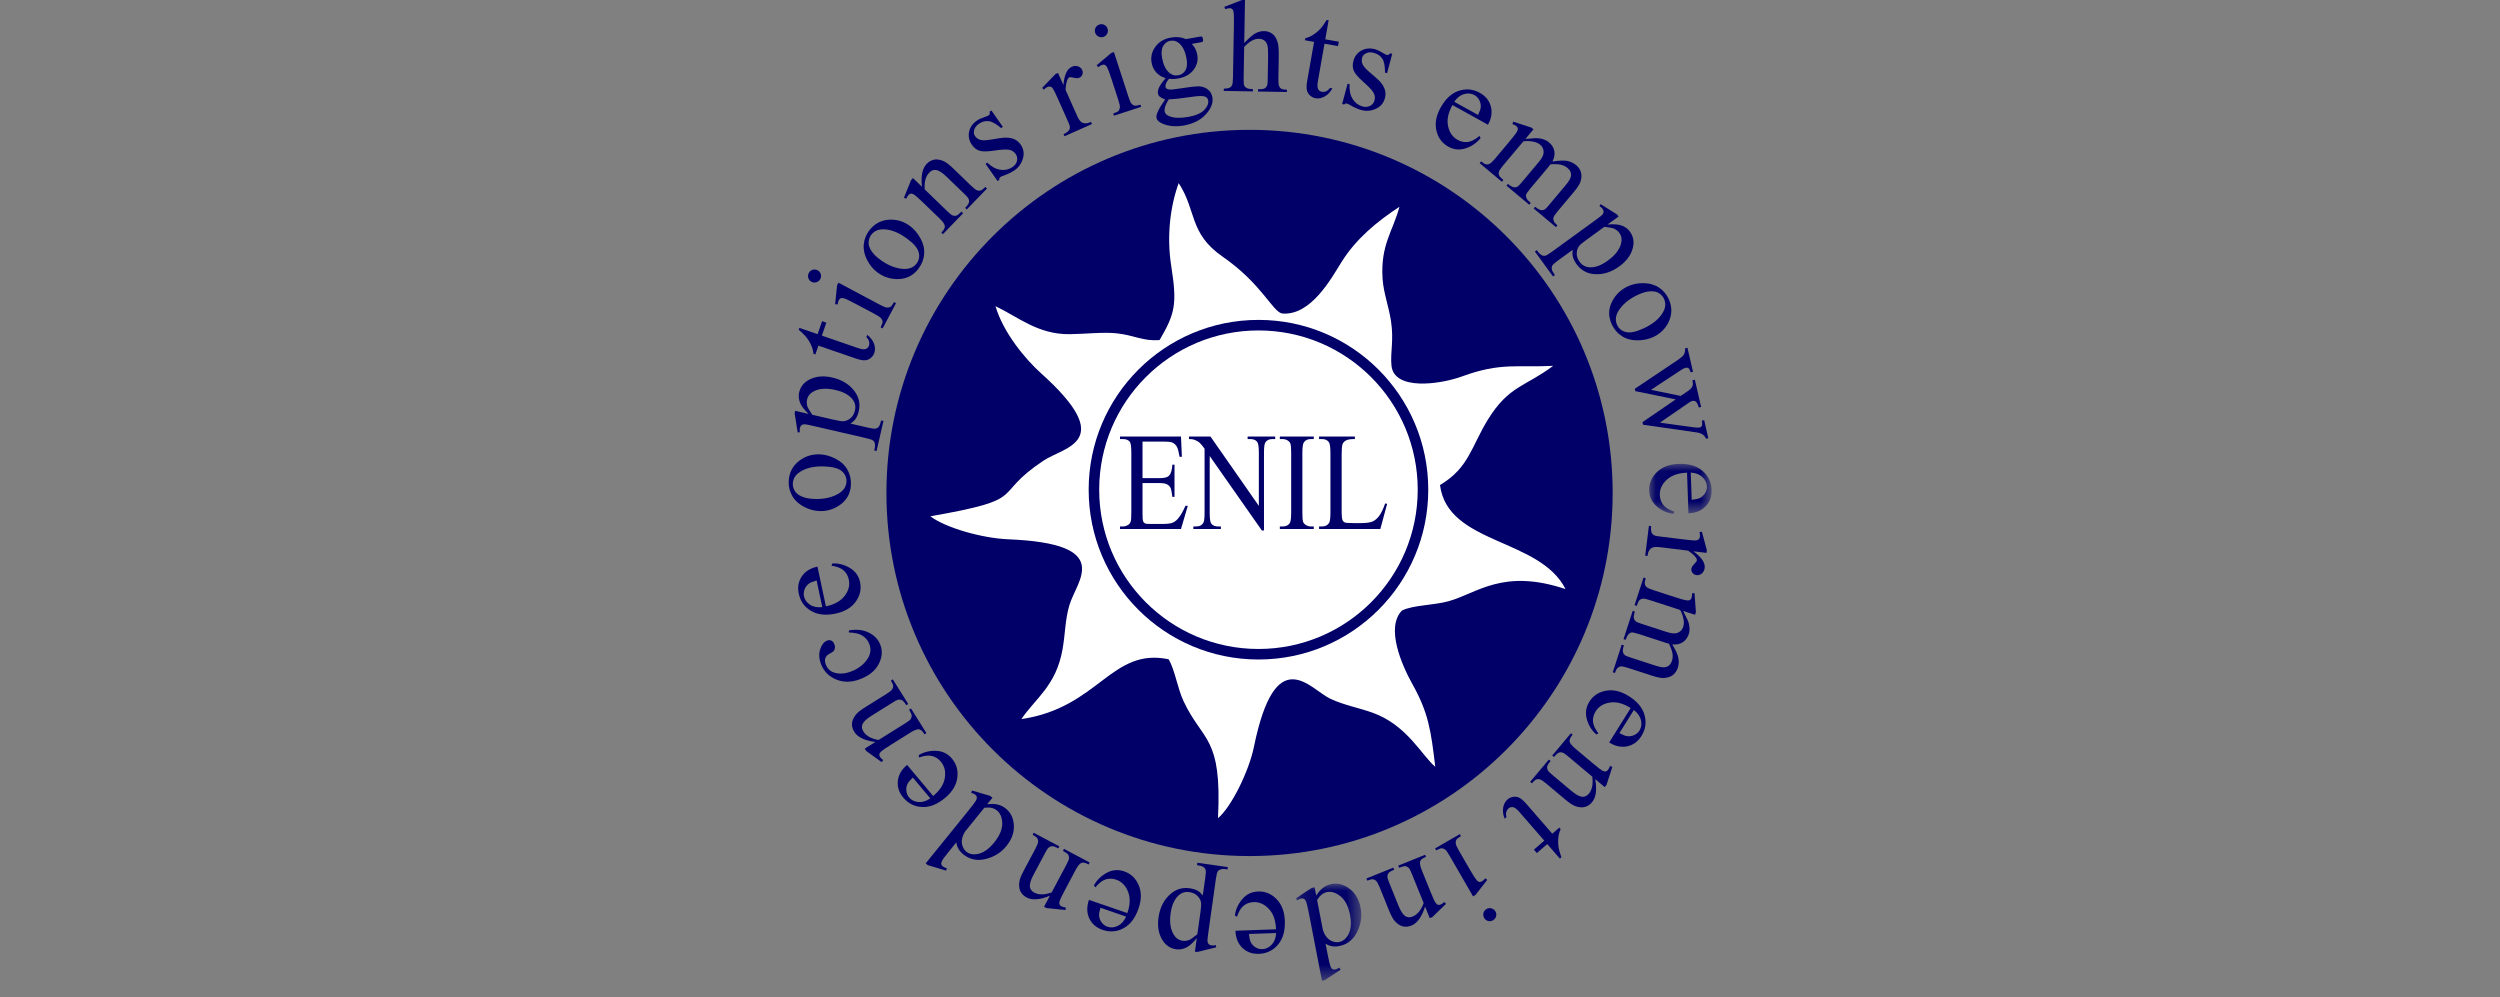 <?xml version="1.0" encoding="UTF-8"?>
<svg width="168px" height="67px" viewBox="0 0 168 67" version="1.1" xmlns="http://www.w3.org/2000/svg" xmlns:xlink="http://www.w3.org/1999/xlink">
    <rect x="0" y="0" width="168" height="67" fill="#808080" stroke="none"/>
    <!-- Generator: Sketch 64 (93537) - https://sketch.com -->
    <title>group-brand-02</title>
    <desc>Created with Sketch.</desc>
    <defs>
        <polygon id="path-1" points="0.108 0.025 4.498 0.025 4.498 6.544 0.108 6.544"></polygon>
        <polygon id="path-3" points="0.06 0.007 4.253 0.007 4.253 3.364 0.06 3.364"></polygon>
    </defs>
    <g id="group-brand-02" stroke="none" stroke-width="1" fill="none" fill-rule="evenodd">
        <g id="Group-92" transform="translate(53, 0)">
            <g id="Group-91">
                <path d="M30.97,8.725 C44.446,8.725 55.371,19.649 55.371,33.126 C55.371,46.603 44.446,57.527 30.97,57.527 C17.493,57.527 6.568,46.603 6.568,33.126 C6.568,19.649 17.493,8.725 30.97,8.725" id="Fill-1" fill="#000068"></path>
                <path d="M13.621,7.423 L14.392,8.524 L14.275,8.606 C13.944,8.323 13.665,8.168 13.437,8.14 C13.209,8.115 12.987,8.177 12.771,8.328 C12.606,8.444 12.504,8.58 12.464,8.739 C12.424,8.896 12.441,9.028 12.515,9.134 C12.607,9.266 12.724,9.353 12.864,9.395 C13.005,9.44 13.225,9.438 13.525,9.39 L14.215,9.28 C14.857,9.178 15.31,9.318 15.578,9.7 C15.784,9.994 15.839,10.308 15.742,10.645 C15.646,10.98 15.46,11.245 15.185,11.437 C14.986,11.576 14.736,11.699 14.432,11.806 C14.339,11.837 14.267,11.87 14.218,11.904 C14.163,11.943 14.142,12.002 14.154,12.086 L14.038,12.167 L13.23,11.012 L13.345,10.931 C13.642,11.214 13.942,11.373 14.245,11.411 C14.548,11.448 14.815,11.386 15.045,11.224 C15.208,11.11 15.307,10.971 15.343,10.804 C15.378,10.635 15.349,10.486 15.255,10.352 C15.141,10.189 14.989,10.092 14.797,10.062 C14.606,10.03 14.28,10.05 13.819,10.12 C13.36,10.19 13.03,10.193 12.828,10.131 C12.628,10.07 12.457,9.939 12.313,9.734 C12.127,9.467 12.062,9.18 12.119,8.874 C12.176,8.569 12.349,8.313 12.639,8.11 C12.766,8.021 12.94,7.94 13.159,7.868 C13.304,7.819 13.396,7.781 13.436,7.753 C13.474,7.726 13.497,7.698 13.507,7.665 C13.516,7.635 13.516,7.581 13.504,7.505 L13.621,7.423 Z" id="Fill-3" fill="#000068"></path>
                <path d="M8.955,12.549 L8.353,11.967 L8.224,12.1 L7.744,13.292 L7.901,13.354 C7.948,13.244 8,13.158 8.055,13.101 C8.107,13.047 8.163,13.017 8.22,13.011 C8.277,13.005 8.351,13.029 8.441,13.087 C8.53,13.143 8.745,13.336 9.086,13.665 L10.141,14.684 C10.347,14.883 10.462,15.043 10.488,15.165 C10.512,15.286 10.454,15.42 10.315,15.564 L10.255,15.627 L10.366,15.734 L11.722,14.33 L11.611,14.222 C11.462,14.377 11.348,14.465 11.271,14.489 C11.195,14.514 11.111,14.511 11.024,14.481 C10.956,14.461 10.827,14.357 10.635,14.172 L9.138,12.726 C9.104,12.222 9.207,11.847 9.444,11.602 C9.597,11.443 9.765,11.386 9.947,11.43 C10.128,11.477 10.348,11.624 10.607,11.874 L11.77,12.997 C11.933,13.154 12.026,13.252 12.049,13.291 C12.107,13.386 12.131,13.481 12.12,13.572 C12.11,13.663 12.041,13.777 11.914,13.909 L11.857,13.968 L11.968,14.076 L13.325,12.67 L13.214,12.563 C13.082,12.699 12.976,12.779 12.9,12.801 C12.821,12.824 12.745,12.822 12.672,12.794 C12.579,12.762 12.442,12.658 12.263,12.485 L11.051,11.314 C10.794,11.067 10.583,10.905 10.415,10.831 C10.174,10.725 9.959,10.69 9.774,10.728 C9.589,10.764 9.421,10.86 9.271,11.016 C8.98,11.317 8.874,11.829 8.955,12.549" id="Fill-5" fill="#000068"></path>
                <path d="M8.604,17.695 C8.385,17.997 8.039,18.119 7.568,18.059 C7.097,17.998 6.628,17.8 6.163,17.462 C5.875,17.252 5.667,17.043 5.539,16.833 C5.41,16.622 5.356,16.429 5.373,16.251 C5.39,16.073 5.444,15.923 5.533,15.8 C5.719,15.544 5.983,15.414 6.326,15.412 C6.829,15.403 7.363,15.606 7.931,16.019 C8.385,16.348 8.651,16.653 8.731,16.935 C8.81,17.217 8.768,17.47 8.604,17.695 M8.853,16.012 C8.659,15.662 8.42,15.383 8.134,15.175 C7.727,14.88 7.277,14.741 6.782,14.762 C6.202,14.789 5.736,15.043 5.384,15.527 C5.191,15.792 5.078,16.094 5.045,16.432 C5.011,16.769 5.086,17.116 5.27,17.472 C5.454,17.827 5.691,18.11 5.986,18.324 C6.387,18.615 6.837,18.759 7.335,18.755 C7.924,18.75 8.393,18.507 8.743,18.025 C8.958,17.73 9.078,17.409 9.104,17.06 C9.13,16.711 9.046,16.361 8.853,16.012" id="Fill-7" fill="#000068"></path>
                <path d="M3.342,18.996 L6.144,20.486 C6.363,20.602 6.515,20.663 6.605,20.669 C6.694,20.676 6.773,20.658 6.842,20.615 C6.91,20.572 6.99,20.467 7.077,20.302 L7.213,20.374 L6.313,22.068 L6.177,21.996 C6.267,21.826 6.311,21.702 6.308,21.627 C6.306,21.551 6.276,21.476 6.218,21.401 C6.161,21.326 6.025,21.232 5.809,21.117 L4.464,20.402 C4.086,20.201 3.836,20.083 3.712,20.046 C3.621,20.02 3.55,20.019 3.499,20.04 C3.446,20.061 3.403,20.104 3.367,20.171 C3.329,20.242 3.303,20.338 3.287,20.46 L3.121,20.44 L3.253,19.163 L3.342,18.996 Z" id="Fill-9" fill="#000068"></path>
                <path d="M1.352,18.342 C1.409,18.236 1.495,18.165 1.609,18.129 C1.723,18.095 1.834,18.106 1.941,18.162 C2.048,18.219 2.118,18.305 2.156,18.42 C2.191,18.535 2.181,18.647 2.125,18.753 C2.068,18.86 1.981,18.93 1.865,18.967 C1.748,19.001 1.637,18.992 1.53,18.935 C1.423,18.879 1.352,18.792 1.317,18.677 C1.283,18.564 1.294,18.452 1.352,18.342" id="Fill-11" fill="#000068"></path>
                <path d="M0.719,22.034 L0.675,22.16 C0.911,22.366 1.07,22.519 1.151,22.617 C1.304,22.805 1.426,23.004 1.515,23.209 C1.604,23.414 1.652,23.602 1.661,23.771 L1.794,23.817 L1.998,23.227 L4.509,24.092 C4.779,24.185 4.988,24.224 5.135,24.211 C5.284,24.199 5.413,24.145 5.524,24.049 C5.635,23.954 5.711,23.843 5.755,23.718 C5.818,23.533 5.814,23.331 5.738,23.11 C5.663,22.89 5.509,22.687 5.276,22.5 L5.222,22.658 C5.314,22.743 5.374,22.837 5.4,22.939 C5.427,23.043 5.425,23.139 5.394,23.23 C5.357,23.338 5.284,23.413 5.176,23.452 C5.068,23.493 4.894,23.471 4.651,23.388 L2.23,22.554 L2.53,21.682 L2.245,21.584 L1.944,22.456 L0.719,22.034 Z" id="Fill-13" fill="#000068"></path>
                <path d="M3.641,28.308 C3.536,28.311 3.33,28.275 3.019,28.203 L1.583,27.872 C1.384,27.581 1.272,27.38 1.243,27.268 C1.208,27.121 1.204,26.98 1.235,26.845 C1.292,26.6 1.45,26.411 1.711,26.283 C2.086,26.097 2.569,26.074 3.156,26.21 C3.674,26.33 4.05,26.536 4.283,26.828 C4.461,27.052 4.518,27.304 4.453,27.583 C4.399,27.817 4.293,27.995 4.135,28.119 C3.976,28.243 3.812,28.307 3.641,28.308 L3.641,28.308 Z M6.214,28.255 C6.166,28.466 6.111,28.606 6.051,28.675 C5.991,28.746 5.921,28.789 5.841,28.805 C5.763,28.82 5.593,28.798 5.328,28.737 L4.157,28.466 C4.315,28.356 4.428,28.249 4.497,28.147 C4.59,28.009 4.661,27.837 4.709,27.63 C4.818,27.154 4.732,26.717 4.448,26.323 C4.102,25.841 3.597,25.524 2.934,25.371 C2.34,25.234 1.823,25.28 1.38,25.512 C1.018,25.7 0.792,25.986 0.702,26.373 C0.652,26.594 0.672,26.82 0.76,27.052 C0.85,27.284 1.042,27.539 1.335,27.815 L0.436,27.607 L0.399,27.768 L0.604,29.062 L0.751,29.043 C0.735,28.929 0.735,28.84 0.751,28.773 C0.77,28.688 0.802,28.626 0.847,28.585 C0.891,28.544 0.95,28.52 1.023,28.513 C1.095,28.505 1.257,28.532 1.505,28.589 L5.143,29.429 C5.423,29.494 5.593,29.548 5.655,29.593 C5.717,29.639 5.757,29.692 5.775,29.752 C5.812,29.875 5.811,30.014 5.773,30.166 L5.749,30.273 L5.904,30.308 L6.369,28.291 L6.214,28.255 Z" id="Fill-15" fill="#000068"></path>
                <path d="M3.227,33.24 C2.803,33.453 2.303,33.551 1.728,33.53 C1.372,33.518 1.083,33.461 0.86,33.357 C0.635,33.255 0.482,33.125 0.396,32.969 C0.311,32.811 0.272,32.657 0.277,32.505 C0.288,32.189 0.434,31.934 0.718,31.74 C1.13,31.451 1.686,31.32 2.388,31.345 C2.948,31.365 3.339,31.468 3.563,31.657 C3.786,31.847 3.893,32.081 3.883,32.359 C3.87,32.732 3.651,33.026 3.227,33.24 M3.942,31.553 C3.769,31.249 3.504,31.006 3.148,30.824 C2.792,30.642 2.438,30.545 2.083,30.532 C1.582,30.515 1.131,30.652 0.732,30.946 C0.266,31.293 0.022,31.764 0.001,32.361 C-0.01,32.69 0.064,33.003 0.226,33.301 C0.386,33.6 0.643,33.846 0.994,34.038 C1.345,34.229 1.7,34.332 2.064,34.344 C2.559,34.362 3.013,34.229 3.423,33.947 C3.909,33.614 4.162,33.15 4.183,32.555 C4.195,32.19 4.116,31.856 3.942,31.553" id="Fill-17" fill="#000068"></path>
                <path d="M1.431,40.636 C1.211,40.49 1.076,40.301 1.026,40.068 C0.994,39.917 1.009,39.762 1.069,39.603 C1.13,39.444 1.231,39.313 1.373,39.21 C1.464,39.143 1.632,39.077 1.877,39.01 L2.257,40.797 C1.928,40.836 1.651,40.782 1.431,40.636 M4.796,39.12 C4.705,38.694 4.471,38.373 4.094,38.155 C3.719,37.938 3.331,37.842 2.933,37.865 L2.877,38.013 C3.241,38.069 3.513,38.173 3.691,38.331 C3.87,38.489 3.986,38.694 4.04,38.947 C4.12,39.326 4.028,39.691 3.762,40.041 C3.496,40.393 3.076,40.626 2.501,40.745 L1.934,38.077 C1.456,38.179 1.105,38.399 0.879,38.738 C0.651,39.076 0.584,39.462 0.677,39.895 C0.785,40.407 1.061,40.793 1.503,41.052 C1.944,41.314 2.495,41.373 3.155,41.232 C3.766,41.103 4.217,40.835 4.508,40.427 C4.799,40.021 4.895,39.586 4.796,39.12" id="Fill-19" fill="#000068"></path>
                <path d="M4.05,42.363 C4.574,42.276 5.023,42.327 5.395,42.517 C5.768,42.706 6.022,42.976 6.157,43.327 C6.318,43.746 6.282,44.179 6.049,44.625 C5.818,45.072 5.403,45.408 4.804,45.638 C4.225,45.861 3.687,45.869 3.193,45.663 C2.699,45.457 2.358,45.113 2.173,44.631 C2.034,44.268 2.016,43.933 2.119,43.626 C2.22,43.319 2.374,43.126 2.582,43.047 C2.683,43.007 2.778,43.009 2.867,43.05 C2.955,43.092 3.022,43.172 3.068,43.29 C3.128,43.448 3.123,43.587 3.053,43.707 C3.014,43.774 2.917,43.846 2.764,43.92 C2.612,43.996 2.512,44.097 2.464,44.223 C2.421,44.348 2.431,44.493 2.495,44.659 C2.598,44.928 2.78,45.106 3.04,45.193 C3.387,45.309 3.777,45.284 4.208,45.119 C4.647,44.95 4.995,44.694 5.248,44.347 C5.502,44.003 5.559,43.647 5.418,43.279 C5.317,43.016 5.137,42.814 4.877,42.674 C4.696,42.573 4.418,42.517 4.038,42.502 L4.05,42.363 Z" id="Fill-21" fill="#000068"></path>
                <path d="M5.822,49.863 L5.112,50.307 L5.21,50.464 L6.25,51.218 L6.348,51.081 C6.253,51.008 6.183,50.937 6.14,50.87 C6.101,50.806 6.085,50.745 6.093,50.688 C6.101,50.631 6.143,50.565 6.22,50.492 C6.296,50.419 6.535,50.258 6.937,50.007 L8.181,49.229 C8.424,49.077 8.607,49.004 8.731,49.008 C8.855,49.014 8.971,49.103 9.077,49.273 L9.123,49.346 L9.254,49.265 L8.22,47.609 L8.089,47.69 C8.202,47.873 8.261,48.004 8.266,48.085 C8.27,48.165 8.248,48.245 8.198,48.323 C8.161,48.384 8.029,48.484 7.803,48.625 L6.038,49.728 C5.542,49.64 5.202,49.449 5.021,49.16 C4.904,48.972 4.889,48.796 4.977,48.63 C5.066,48.465 5.262,48.288 5.567,48.097 L6.938,47.24 C7.13,47.12 7.248,47.054 7.29,47.041 C7.398,47.007 7.495,47.007 7.581,47.039 C7.667,47.071 7.76,47.165 7.858,47.321 L7.901,47.391 L8.032,47.309 L6.997,45.652 L6.866,45.734 C6.967,45.895 7.019,46.017 7.021,46.097 C7.024,46.178 7.004,46.252 6.959,46.316 C6.906,46.398 6.772,46.506 6.561,46.638 L5.131,47.531 C4.829,47.72 4.621,47.886 4.509,48.031 C4.347,48.24 4.262,48.439 4.253,48.628 C4.244,48.816 4.297,49.002 4.411,49.185 C4.633,49.541 5.104,49.767 5.822,49.863" id="Fill-23" fill="#000068"></path>
                <path d="M8.713,53.897 C8.45,53.872 8.242,53.768 8.088,53.585 C7.989,53.467 7.93,53.323 7.908,53.155 C7.887,52.986 7.915,52.823 7.992,52.665 C8.041,52.563 8.159,52.426 8.343,52.252 L9.518,53.652 C9.245,53.84 8.976,53.922 8.713,53.897 M10.972,50.979 C10.692,50.646 10.335,50.471 9.899,50.456 C9.466,50.441 9.079,50.538 8.738,50.745 L8.758,50.903 C9.105,50.781 9.395,50.745 9.626,50.801 C9.858,50.856 10.057,50.983 10.223,51.181 C10.472,51.478 10.562,51.844 10.492,52.277 C10.422,52.713 10.161,53.116 9.709,53.491 L7.956,51.402 C7.582,51.715 7.375,52.075 7.334,52.48 C7.292,52.886 7.414,53.258 7.699,53.597 C8.036,53.998 8.46,54.209 8.972,54.231 C9.484,54.255 9.998,54.048 10.515,53.614 C10.993,53.213 11.266,52.765 11.331,52.268 C11.398,51.773 11.278,51.344 10.972,50.979" id="Fill-25" fill="#000068"></path>
                <path d="M13.805,56.622 C13.443,57.069 13.067,57.325 12.674,57.393 C12.377,57.444 12.131,57.391 11.934,57.232 C11.829,57.147 11.748,57.027 11.689,56.874 C11.63,56.722 11.617,56.555 11.651,56.375 C11.685,56.197 11.758,56.025 11.867,55.863 L13.147,54.282 C13.502,54.232 13.781,54.289 13.985,54.454 C14.226,54.65 14.347,54.947 14.349,55.346 C14.352,55.745 14.17,56.17 13.805,56.622 M14.594,54.338 C14.429,54.204 14.247,54.114 14.05,54.066 C13.851,54.018 13.614,54.012 13.337,54.047 L13.693,53.608 L13.539,53.483 L12.321,53.124 L12.263,53.272 C12.394,53.314 12.49,53.361 12.55,53.41 C12.599,53.449 12.63,53.499 12.641,53.561 C12.654,53.622 12.635,53.699 12.588,53.793 C12.54,53.884 12.371,54.111 12.08,54.47 L9.207,58.018 L9.357,58.14 L10.576,58.505 L10.627,58.352 C10.502,58.311 10.411,58.266 10.353,58.219 C10.299,58.176 10.266,58.126 10.255,58.067 C10.242,58.01 10.26,57.934 10.308,57.84 C10.356,57.745 10.522,57.523 10.807,57.172 L11.265,56.606 C11.302,56.92 11.456,57.189 11.726,57.407 C12.162,57.76 12.665,57.865 13.237,57.724 C13.812,57.584 14.276,57.293 14.632,56.853 C14.988,56.414 15.154,55.952 15.131,55.47 C15.108,54.987 14.929,54.609 14.594,54.338" id="Fill-27" fill="#000068"></path>
                <path d="M17.553,60.194 C16.883,60.47 16.362,60.509 15.992,60.313 C15.801,60.211 15.663,60.076 15.577,59.909 C15.489,59.741 15.464,59.525 15.499,59.264 C15.524,59.083 15.621,58.834 15.788,58.52 L16.58,57.031 C16.697,56.812 16.759,56.651 16.764,56.554 C16.77,56.476 16.751,56.402 16.708,56.333 C16.666,56.265 16.56,56.185 16.392,56.096 L16.465,55.96 L18.19,56.877 L18.117,57.014 L18.045,56.975 C17.882,56.889 17.754,56.854 17.664,56.869 C17.573,56.884 17.489,56.933 17.413,57.016 C17.383,57.048 17.314,57.165 17.208,57.365 L16.449,58.792 C16.28,59.11 16.199,59.362 16.204,59.549 C16.211,59.736 16.313,59.882 16.507,59.985 C16.809,60.146 17.198,60.141 17.672,59.97 L18.65,58.132 C18.775,57.896 18.839,57.744 18.84,57.673 C18.844,57.58 18.824,57.5 18.78,57.433 C18.735,57.365 18.619,57.28 18.429,57.18 L18.502,57.043 L20.226,57.96 L20.153,58.096 L20.077,58.055 C19.9,57.961 19.755,57.943 19.645,57.999 C19.535,58.057 19.413,58.213 19.278,58.466 L18.59,59.761 C18.367,60.179 18.241,60.439 18.212,60.54 C18.181,60.642 18.178,60.72 18.2,60.773 C18.221,60.827 18.266,60.872 18.332,60.907 C18.402,60.945 18.498,60.97 18.617,60.985 L18.601,61.153 L17.323,61.021 L17.16,60.934 L17.553,60.194 Z" id="Fill-29" fill="#000068"></path>
                <path d="M22.112,62.221 C21.873,62.335 21.642,62.353 21.416,62.275 C21.27,62.225 21.145,62.132 21.04,61.999 C20.935,61.865 20.875,61.711 20.86,61.536 C20.849,61.423 20.879,61.245 20.948,61.001 L22.675,61.596 C22.539,61.898 22.35,62.107 22.112,62.221 M23.518,59.476 C23.319,59.017 22.995,58.711 22.546,58.556 C22.134,58.414 21.738,58.449 21.357,58.661 C20.978,58.871 20.696,59.153 20.51,59.506 L20.609,59.63 C20.843,59.347 21.073,59.168 21.3,59.097 C21.527,59.024 21.763,59.031 22.008,59.115 C22.374,59.241 22.64,59.508 22.803,59.916 C22.967,60.326 22.951,60.806 22.757,61.36 L20.178,60.472 C20.019,60.934 20.027,61.349 20.2,61.717 C20.373,62.086 20.67,62.342 21.089,62.486 C21.584,62.656 22.056,62.619 22.506,62.374 C22.957,62.13 23.291,61.689 23.511,61.05 C23.714,60.46 23.717,59.935 23.518,59.476" id="Fill-31" fill="#000068"></path>
                <path d="M27.666,61.325 L27.461,62.785 C27.189,63.008 26.998,63.137 26.889,63.175 C26.745,63.224 26.605,63.24 26.468,63.22 C26.219,63.185 26.017,63.044 25.867,62.795 C25.649,62.438 25.584,61.959 25.668,61.362 C25.742,60.836 25.915,60.443 26.186,60.185 C26.393,59.989 26.639,59.91 26.923,59.95 C27.16,59.983 27.347,60.073 27.484,60.221 C27.622,60.368 27.7,60.526 27.716,60.696 C27.728,60.8 27.71,61.009 27.666,61.325 L27.666,61.325 Z M27.461,57.98 L27.439,58.137 C27.653,58.168 27.798,58.21 27.872,58.264 C27.947,58.317 27.996,58.383 28.019,58.461 C28.041,58.538 28.033,58.71 27.996,58.978 L27.828,60.168 C27.705,60.02 27.589,59.917 27.481,59.858 C27.335,59.776 27.157,59.721 26.947,59.692 C26.464,59.624 26.036,59.748 25.668,60.065 C25.218,60.452 24.946,60.983 24.851,61.656 C24.766,62.261 24.858,62.771 25.127,63.192 C25.346,63.537 25.651,63.737 26.044,63.792 C26.269,63.824 26.493,63.784 26.716,63.676 C26.939,63.566 27.176,63.353 27.425,63.037 L27.297,63.95 L27.46,63.973 L28.732,63.656 L28.7,63.511 C28.588,63.537 28.499,63.544 28.431,63.535 C28.345,63.523 28.28,63.497 28.235,63.455 C28.191,63.415 28.162,63.359 28.148,63.287 C28.134,63.215 28.147,63.052 28.182,62.8 L28.702,59.102 C28.742,58.818 28.781,58.644 28.82,58.578 C28.861,58.512 28.91,58.467 28.968,58.444 C29.088,58.397 29.226,58.385 29.381,58.411 L29.489,58.426 L29.511,58.268 L27.461,57.98 Z" id="Fill-33" fill="#000068"></path>
                <path d="M32.455,63.484 C32.273,63.676 32.063,63.776 31.825,63.784 C31.671,63.79 31.52,63.748 31.374,63.662 C31.229,63.574 31.117,63.452 31.041,63.294 C30.99,63.192 30.955,63.016 30.931,62.763 L32.757,62.699 C32.738,63.03 32.637,63.292 32.455,63.484 M33.341,61.89 C33.32,61.266 33.135,60.775 32.783,60.418 C32.434,60.061 32.022,59.891 31.547,59.908 C31.111,59.923 30.754,60.097 30.474,60.431 C30.196,60.763 30.033,61.128 29.987,61.524 L30.124,61.605 C30.241,61.256 30.391,61.007 30.577,60.859 C30.763,60.709 30.986,60.631 31.245,60.622 C31.631,60.608 31.975,60.763 32.274,61.085 C32.574,61.409 32.731,61.862 32.748,62.449 L30.022,62.545 C30.039,63.033 30.196,63.417 30.49,63.698 C30.783,63.981 31.152,64.114 31.594,64.098 C32.118,64.08 32.545,63.876 32.877,63.486 C33.211,63.097 33.365,62.565 33.341,61.89" id="Fill-35" fill="#000068"></path>
                <g id="Group-39" transform="translate(33.98, 59.355)">
                    <mask id="mask-2" fill="white">
                        <use xlink:href="#path-1"></use>
                    </mask>
                    <g id="Clip-38"></g>
                    <path d="M3.606,3.487 C3.454,3.747 3.255,3.901 3.007,3.95 C2.874,3.975 2.73,3.961 2.574,3.908 C2.42,3.855 2.284,3.757 2.168,3.616 C2.054,3.475 1.969,3.309 1.915,3.121 L1.527,1.124 C1.716,0.821 1.94,0.644 2.197,0.594 C2.502,0.534 2.807,0.633 3.114,0.888 C3.422,1.142 3.631,1.554 3.742,2.125 C3.851,2.69 3.806,3.142 3.606,3.487 M4.45,1.639 C4.343,1.085 4.095,0.661 3.712,0.368 C3.327,0.076 2.922,-0.03 2.499,0.052 C2.291,0.093 2.105,0.174 1.941,0.294 C1.777,0.416 1.62,0.593 1.469,0.828 L1.361,0.273 L1.166,0.311 L0.108,1.013 L0.185,1.153 C0.301,1.079 0.399,1.036 0.475,1.021 C0.536,1.009 0.595,1.018 0.649,1.049 C0.704,1.079 0.751,1.142 0.792,1.238 C0.832,1.334 0.897,1.609 0.985,2.063 L1.856,6.544 L2.045,6.508 L3.109,5.809 L3.025,5.671 C2.913,5.741 2.82,5.781 2.746,5.796 C2.679,5.809 2.619,5.802 2.567,5.774 C2.515,5.747 2.468,5.683 2.427,5.587 C2.386,5.488 2.322,5.219 2.236,4.775 L2.097,4.061 C2.362,4.234 2.666,4.288 3.007,4.222 C3.557,4.115 3.962,3.797 4.222,3.268 C4.483,2.738 4.558,2.195 4.45,1.639" id="Fill-37" fill="#000068" mask="url(#mask-2)"></path>
                </g>
                <path d="M42.765,60.924 C42.546,61.614 42.241,62.038 41.852,62.196 C41.652,62.277 41.46,62.296 41.276,62.254 C41.091,62.213 40.91,62.094 40.733,61.899 C40.61,61.763 40.482,61.529 40.348,61.199 L39.717,59.636 C39.624,59.405 39.541,59.255 39.469,59.188 C39.414,59.133 39.345,59.1 39.264,59.089 C39.185,59.078 39.056,59.107 38.88,59.179 L38.822,59.035 L40.634,58.304 L40.691,58.447 L40.615,58.478 C40.445,58.546 40.336,58.622 40.29,58.701 C40.242,58.781 40.226,58.876 40.24,58.988 C40.246,59.032 40.291,59.159 40.376,59.369 L40.981,60.869 C41.116,61.202 41.257,61.425 41.404,61.542 C41.552,61.657 41.729,61.673 41.933,61.59 C42.249,61.462 42.496,61.161 42.67,60.688 L41.89,58.758 C41.79,58.511 41.715,58.363 41.661,58.317 C41.593,58.254 41.518,58.218 41.438,58.209 C41.358,58.199 41.218,58.234 41.019,58.314 L40.961,58.171 L42.771,57.44 L42.829,57.583 L42.749,57.615 C42.563,57.691 42.456,57.79 42.428,57.91 C42.402,58.032 42.443,58.225 42.55,58.491 L43.1,59.851 C43.277,60.29 43.395,60.554 43.454,60.641 C43.512,60.73 43.57,60.783 43.625,60.8 C43.679,60.818 43.742,60.813 43.812,60.785 C43.885,60.755 43.967,60.699 44.055,60.617 L44.173,60.737 L43.25,61.631 L43.079,61.7 L42.765,60.924 Z" id="Fill-40" fill="#000068"></path>
                <path d="M45.988,60.235 L46.153,60.14 L46.941,59.128 L46.811,59.023 C46.733,59.117 46.66,59.185 46.59,59.225 C46.525,59.263 46.465,59.277 46.409,59.266 C46.355,59.257 46.295,59.218 46.231,59.148 C46.146,59.051 45.996,58.818 45.782,58.448 L45.021,57.129 C44.899,56.918 44.833,56.765 44.825,56.671 C44.814,56.577 44.829,56.497 44.868,56.432 C44.905,56.367 45.008,56.285 45.175,56.189 L45.097,56.055 L43.436,57.014 L43.513,57.148 C43.675,57.055 43.797,57.008 43.878,57.007 C43.96,57.007 44.036,57.033 44.108,57.087 C44.181,57.14 44.278,57.272 44.402,57.487 L45.988,60.235 Z" id="Fill-42" fill="#000068"></path>
                <path d="M47.33,61.844 C47.225,61.904 47.115,61.919 46.999,61.889 C46.884,61.857 46.796,61.789 46.735,61.684 C46.675,61.58 46.66,61.469 46.69,61.352 C46.721,61.236 46.788,61.146 46.892,61.086 C46.997,61.026 47.108,61.012 47.226,61.043 C47.343,61.075 47.433,61.142 47.493,61.247 C47.554,61.351 47.568,61.462 47.537,61.578 C47.506,61.693 47.437,61.782 47.33,61.844" id="Fill-44" fill="#000068"></path>
                <path d="M51.825,57.698 L50.974,56.72 L50.278,57.325 L50.08,57.097 L50.777,56.492 L49.096,54.559 C48.928,54.366 48.788,54.26 48.674,54.241 C48.561,54.221 48.461,54.25 48.374,54.325 C48.302,54.387 48.252,54.47 48.223,54.573 C48.195,54.675 48.2,54.786 48.237,54.906 L48.111,55.016 C48.003,54.737 47.971,54.485 48.016,54.256 C48.061,54.027 48.158,53.85 48.306,53.721 C48.406,53.635 48.528,53.577 48.671,53.55 C48.815,53.522 48.953,53.54 49.089,53.604 C49.223,53.667 49.384,53.805 49.572,54.021 L51.314,56.025 L51.785,55.616 L51.877,55.722 C51.8,55.873 51.748,56.06 51.722,56.282 C51.698,56.504 51.703,56.737 51.742,56.977 C51.763,57.102 51.824,57.314 51.926,57.61 L51.825,57.698 Z" id="Fill-46" fill="#000068"></path>
                <path d="M54.195,52.355 L54.836,52.893 L54.955,52.751 L55.351,51.529 L55.19,51.478 C55.15,51.591 55.105,51.68 55.054,51.741 C55.006,51.798 54.952,51.832 54.896,51.842 C54.839,51.852 54.763,51.833 54.67,51.782 C54.577,51.732 54.349,51.555 53.986,51.25 L52.863,50.307 C52.643,50.123 52.517,49.971 52.482,49.852 C52.45,49.732 52.499,49.595 52.627,49.441 L52.683,49.375 L52.565,49.275 L51.31,50.771 L51.428,50.87 C51.566,50.706 51.673,50.61 51.748,50.58 C51.823,50.551 51.906,50.548 51.996,50.571 C52.065,50.587 52.201,50.682 52.405,50.853 L54,52.191 C54.069,52.691 53.993,53.072 53.773,53.333 C53.631,53.503 53.468,53.571 53.283,53.539 C53.099,53.506 52.869,53.374 52.594,53.143 L51.355,52.104 C51.182,51.958 51.082,51.867 51.057,51.83 C50.991,51.739 50.961,51.647 50.965,51.554 C50.969,51.463 51.03,51.345 51.148,51.204 L51.201,51.141 L51.083,51.042 L49.827,52.539 L49.945,52.638 C50.067,52.492 50.167,52.405 50.242,52.378 C50.319,52.35 50.395,52.347 50.47,52.369 C50.564,52.395 50.708,52.489 50.899,52.648 L52.19,53.732 C52.463,53.961 52.686,54.107 52.858,54.17 C53.106,54.259 53.322,54.278 53.505,54.228 C53.686,54.179 53.847,54.072 53.986,53.906 C54.255,53.585 54.325,53.067 54.195,52.355" id="Fill-48" fill="#000068"></path>
                <path d="M57.172,49.093 C57.091,49.224 56.972,49.325 56.819,49.398 C56.665,49.469 56.5,49.494 56.327,49.469 C56.215,49.454 56.048,49.385 55.826,49.263 L56.794,47.713 C57.057,47.914 57.218,48.145 57.276,48.403 C57.333,48.661 57.299,48.891 57.172,49.093 M57.513,48.053 C57.378,47.559 57.023,47.134 56.45,46.776 C55.921,46.446 55.41,46.324 54.917,46.416 C54.426,46.506 54.055,46.752 53.803,47.156 C53.572,47.525 53.517,47.919 53.637,48.337 C53.756,48.754 53.968,49.093 54.27,49.353 L54.414,49.285 C54.191,48.992 54.068,48.728 54.049,48.491 C54.03,48.253 54.089,48.025 54.226,47.805 C54.431,47.477 54.752,47.278 55.186,47.211 C55.622,47.144 56.086,47.267 56.582,47.581 L55.137,49.894 C55.551,50.153 55.957,50.238 56.355,50.152 C56.753,50.066 57.069,49.835 57.304,49.46 C57.582,49.016 57.651,48.547 57.513,48.053" id="Fill-50" fill="#000068"></path>
                <path d="M60.106,41.054 C60.291,41.418 60.396,41.63 60.42,41.692 C60.485,41.849 60.522,42.008 60.533,42.168 C60.544,42.329 60.528,42.479 60.483,42.619 C60.406,42.854 60.272,43.034 60.08,43.159 C59.889,43.284 59.653,43.333 59.375,43.306 C59.612,43.694 59.75,44.002 59.789,44.23 C59.829,44.456 59.815,44.673 59.749,44.877 C59.684,45.077 59.575,45.237 59.422,45.359 C59.27,45.479 59.063,45.547 58.801,45.562 C58.623,45.571 58.365,45.52 58.026,45.409 L56.41,44.884 C56.175,44.808 56.008,44.774 55.909,44.781 C55.84,44.789 55.772,44.823 55.706,44.883 C55.64,44.944 55.579,45.055 55.525,45.223 L55.378,45.176 L55.98,43.321 L56.127,43.369 L56.101,43.448 C56.049,43.609 56.04,43.745 56.074,43.856 C56.097,43.933 56.152,44.001 56.239,44.058 C56.281,44.085 56.412,44.133 56.631,44.204 L58.247,44.73 C58.553,44.829 58.781,44.863 58.93,44.829 C59.14,44.78 59.282,44.638 59.359,44.402 C59.406,44.257 59.417,44.099 59.393,43.931 C59.368,43.76 59.291,43.54 59.161,43.268 L59.119,43.245 L58.94,43.196 L57.148,42.613 C56.891,42.53 56.727,42.494 56.655,42.501 C56.582,42.51 56.512,42.546 56.444,42.612 C56.376,42.677 56.31,42.805 56.248,42.997 L56.101,42.949 L56.718,41.05 L56.865,41.098 C56.797,41.307 56.776,41.457 56.8,41.552 C56.823,41.645 56.88,41.723 56.968,41.785 C57.011,41.814 57.143,41.865 57.367,41.938 L58.983,42.463 C59.29,42.562 59.524,42.589 59.687,42.541 C59.9,42.478 60.043,42.338 60.113,42.123 C60.161,41.974 60.17,41.816 60.137,41.645 C60.09,41.379 60.011,41.16 59.902,40.988 L57.888,40.334 C57.644,40.254 57.477,40.22 57.393,40.23 C57.308,40.24 57.235,40.273 57.177,40.327 C57.119,40.383 57.055,40.512 56.988,40.717 L56.841,40.67 L57.445,38.813 L57.592,38.861 C57.536,39.033 57.516,39.16 57.531,39.24 C57.545,39.319 57.587,39.391 57.656,39.453 C57.726,39.514 57.875,39.582 58.108,39.658 L59.544,40.124 C59.956,40.259 60.226,40.333 60.354,40.348 C60.452,40.358 60.523,40.347 60.57,40.317 C60.618,40.288 60.653,40.238 60.676,40.166 C60.701,40.089 60.71,39.992 60.704,39.872 L60.872,39.859 L60.964,41.138 L60.906,41.314 L60.106,41.054 Z" id="Fill-52" fill="#000068"></path>
                <path d="M61.678,37.155 L60.796,37.047 C61.345,37.446 61.597,37.82 61.554,38.164 C61.535,38.32 61.471,38.444 61.363,38.537 C61.255,38.627 61.137,38.664 61.013,38.649 C60.901,38.635 60.812,38.587 60.743,38.503 C60.675,38.419 60.648,38.327 60.66,38.223 C60.673,38.124 60.736,38.018 60.849,37.906 C60.963,37.793 61.023,37.708 61.031,37.648 C61.037,37.597 61.016,37.538 60.966,37.471 C60.866,37.328 60.689,37.172 60.437,37.003 L58.559,36.772 C58.343,36.745 58.175,36.752 58.057,36.792 C57.975,36.82 57.903,36.878 57.84,36.965 C57.777,37.054 57.734,37.185 57.713,37.362 L57.559,37.343 L57.806,35.337 L57.959,35.356 C57.934,35.555 57.948,35.708 57.999,35.812 C58.036,35.89 58.103,35.948 58.198,35.989 C58.246,36.009 58.383,36.033 58.612,36.061 L60.131,36.247 C60.586,36.303 60.859,36.328 60.949,36.32 C61.038,36.313 61.106,36.286 61.152,36.241 C61.197,36.196 61.225,36.136 61.235,36.062 C61.245,35.974 61.236,35.872 61.207,35.754 L61.367,35.731 L61.7,36.975 L61.678,37.155 Z" id="Fill-54" fill="#000068"></path>
                <g id="Group-58" transform="translate(57.766, 31.164)">
                    <mask id="mask-4" fill="white">
                        <use xlink:href="#path-3"></use>
                    </mask>
                    <g id="Clip-57"></g>
                    <path d="M3.815,1.977 C3.727,2.122 3.605,2.234 3.447,2.311 C3.346,2.361 3.169,2.397 2.916,2.42 L2.853,0.594 C3.183,0.613 3.446,0.715 3.637,0.897 C3.829,1.078 3.929,1.288 3.938,1.526 C3.943,1.681 3.901,1.831 3.815,1.977 M3.639,0.474 C3.25,0.14 2.718,-0.014 2.043,0.01 C1.419,0.032 0.928,0.217 0.571,0.568 C0.214,0.918 0.044,1.329 0.061,1.805 C0.076,2.24 0.25,2.597 0.584,2.877 C0.916,3.155 1.281,3.318 1.677,3.364 L1.758,3.228 C1.409,3.11 1.16,2.96 1.012,2.774 C0.862,2.588 0.784,2.365 0.775,2.106 C0.761,1.72 0.916,1.376 1.238,1.077 C1.562,0.778 2.016,0.621 2.603,0.603 L2.698,3.329 C3.186,3.312 3.571,3.155 3.852,2.862 C4.135,2.568 4.267,2.2 4.252,1.757 C4.234,1.233 4.029,0.806 3.639,0.474" id="Fill-56" fill="#000068" mask="url(#mask-4)"></path>
                </g>
                <path d="M60.397,23.37 L60.769,24.983 L60.613,25.019 C60.568,24.874 60.519,24.782 60.467,24.745 C60.413,24.709 60.348,24.699 60.27,24.717 C60.183,24.737 60.084,24.786 59.971,24.862 L57.948,26.196 L59.941,26.607 L60.457,26.258 C60.609,26.152 60.705,26.038 60.744,25.913 C60.77,25.842 60.766,25.722 60.736,25.552 L60.893,25.516 L61.316,27.348 L61.159,27.384 C61.104,27.184 61.035,27.049 60.951,26.981 C60.894,26.935 60.816,26.923 60.718,26.946 C60.662,26.958 60.608,26.983 60.554,27.02 L58.545,28.403 L60.863,28.721 C61.026,28.742 61.153,28.743 61.243,28.722 C61.296,28.71 61.337,28.672 61.366,28.608 C61.397,28.544 61.395,28.431 61.364,28.27 L61.52,28.234 L61.8,29.447 L61.644,29.483 C61.552,29.248 61.345,29.107 61.025,29.06 L57.414,28.54 L57.374,28.368 L59.609,26.839 L56.893,26.285 L56.857,26.129 L59.807,24.148 C59.991,24.019 60.112,23.908 60.164,23.813 C60.218,23.718 60.244,23.582 60.241,23.406 L60.397,23.37 Z" id="Fill-59" fill="#000068"></path>
                <path d="M58.771,20.951 C58.535,21.396 58.098,21.765 57.462,22.061 C56.954,22.298 56.559,22.384 56.273,22.317 C55.988,22.249 55.787,22.089 55.669,21.837 C55.511,21.499 55.573,21.137 55.854,20.754 C56.135,20.372 56.536,20.058 57.058,19.815 C57.38,19.664 57.664,19.584 57.91,19.575 C58.156,19.564 58.352,19.611 58.499,19.711 C58.647,19.812 58.752,19.932 58.816,20.07 C58.95,20.356 58.935,20.65 58.771,20.951 M59.127,20.072 C58.988,19.775 58.78,19.53 58.5,19.337 C58.222,19.144 57.882,19.041 57.482,19.029 C57.082,19.018 56.718,19.088 56.389,19.242 C55.94,19.451 55.596,19.776 55.358,20.213 C55.077,20.731 55.062,21.259 55.313,21.799 C55.468,22.13 55.69,22.391 55.982,22.582 C56.275,22.774 56.622,22.871 57.021,22.871 C57.421,22.871 57.781,22.797 58.102,22.648 C58.557,22.435 58.896,22.108 59.119,21.666 C59.376,21.145 59.379,20.614 59.127,20.072" id="Fill-61" fill="#000068"></path>
                <path d="M55.933,16.379 C55.826,16.784 55.527,17.163 55.039,17.517 C54.609,17.83 54.207,17.979 53.833,17.963 C53.548,17.95 53.32,17.828 53.152,17.596 C53.011,17.402 52.946,17.205 52.957,17.004 C52.967,16.803 53.026,16.637 53.138,16.507 C53.204,16.426 53.366,16.294 53.625,16.106 L54.818,15.24 C55.167,15.28 55.392,15.328 55.496,15.38 C55.63,15.45 55.739,15.54 55.82,15.652 C55.968,15.855 56.007,16.098 55.933,16.379 M56.526,15.559 C56.393,15.376 56.209,15.242 55.976,15.156 C55.741,15.072 55.424,15.05 55.023,15.09 L55.77,14.548 L55.673,14.415 L54.561,13.72 L54.479,13.843 C54.576,13.906 54.642,13.965 54.683,14.021 C54.734,14.091 54.76,14.155 54.762,14.216 C54.763,14.277 54.744,14.337 54.701,14.397 C54.659,14.456 54.533,14.561 54.327,14.71 L51.306,16.905 C51.074,17.074 50.922,17.167 50.847,17.184 C50.772,17.201 50.705,17.196 50.648,17.17 C50.531,17.117 50.426,17.026 50.336,16.897 L50.273,16.809 L50.144,16.902 L51.361,18.577 L51.489,18.484 C51.362,18.309 51.293,18.175 51.28,18.085 C51.266,17.993 51.279,17.912 51.319,17.841 C51.36,17.772 51.488,17.659 51.707,17.499 L52.68,16.793 C52.659,16.984 52.666,17.14 52.698,17.258 C52.741,17.42 52.825,17.586 52.949,17.757 C53.236,18.152 53.623,18.374 54.106,18.419 C54.697,18.473 55.268,18.3 55.818,17.901 C56.312,17.542 56.616,17.121 56.732,16.635 C56.827,16.239 56.76,15.88 56.526,15.559" id="Fill-63" fill="#000068"></path>
                <path d="M49.508,9.335 C49.915,9.299 50.15,9.282 50.217,9.282 C50.387,9.281 50.548,9.307 50.7,9.356 C50.854,9.406 50.987,9.477 51.099,9.572 C51.289,9.731 51.406,9.923 51.45,10.148 C51.494,10.372 51.451,10.608 51.322,10.857 C51.77,10.782 52.108,10.769 52.333,10.818 C52.558,10.867 52.754,10.96 52.919,11.098 C53.08,11.233 53.187,11.394 53.243,11.582 C53.298,11.768 53.282,11.985 53.199,12.234 C53.14,12.402 52.996,12.622 52.767,12.895 L51.674,14.197 C51.515,14.386 51.421,14.528 51.391,14.622 C51.373,14.689 51.378,14.765 51.41,14.849 C51.441,14.933 51.522,15.031 51.657,15.145 L51.558,15.263 L50.064,14.01 L50.164,13.892 L50.227,13.944 C50.356,14.053 50.48,14.112 50.595,14.123 C50.675,14.131 50.759,14.105 50.844,14.046 C50.885,14.017 50.979,13.913 51.127,13.737 L52.219,12.435 C52.426,12.189 52.542,11.991 52.568,11.839 C52.6,11.626 52.522,11.441 52.332,11.282 C52.215,11.184 52.073,11.115 51.908,11.074 C51.74,11.033 51.507,11.022 51.206,11.04 L51.169,11.071 L51.057,11.218 L49.845,12.662 C49.672,12.868 49.577,13.007 49.557,13.077 C49.538,13.147 49.545,13.226 49.58,13.314 C49.615,13.401 49.71,13.51 49.864,13.64 L49.765,13.758 L48.235,12.475 L48.334,12.357 C48.502,12.497 48.634,12.574 48.73,12.587 C48.826,12.6 48.92,12.577 49.01,12.518 C49.053,12.489 49.149,12.386 49.301,12.205 L50.393,10.903 C50.6,10.657 50.713,10.45 50.729,10.281 C50.75,10.059 50.675,9.874 50.502,9.728 C50.382,9.628 50.238,9.561 50.067,9.527 C49.803,9.471 49.57,9.462 49.37,9.499 L48.009,11.121 C47.844,11.318 47.749,11.461 47.727,11.542 C47.704,11.624 47.708,11.704 47.737,11.778 C47.766,11.853 47.862,11.96 48.028,12.099 L47.929,12.218 L46.433,10.963 L46.532,10.844 C46.671,10.961 46.781,11.026 46.861,11.043 C46.939,11.059 47.022,11.048 47.105,11.006 C47.188,10.965 47.308,10.852 47.465,10.665 L48.435,9.508 C48.714,9.176 48.884,8.953 48.946,8.84 C48.992,8.754 49.008,8.683 48.998,8.629 C48.989,8.573 48.956,8.522 48.898,8.474 C48.836,8.421 48.749,8.377 48.635,8.338 L48.686,8.177 L49.907,8.571 L50.049,8.69 L49.508,9.335 Z" id="Fill-65" fill="#000068"></path>
                <path d="M45.39,6.322 C45.644,6.252 45.876,6.274 46.084,6.39 C46.219,6.464 46.326,6.578 46.407,6.726 C46.487,6.877 46.52,7.039 46.504,7.214 C46.495,7.327 46.434,7.497 46.324,7.725 L44.726,6.839 C44.913,6.566 45.135,6.393 45.39,6.322 L45.39,6.322 Z M46.991,8.381 C47.228,7.954 47.292,7.543 47.185,7.151 C47.078,6.757 46.831,6.454 46.444,6.239 C45.986,5.985 45.514,5.941 45.028,6.103 C44.542,6.265 44.136,6.642 43.809,7.232 C43.506,7.778 43.412,8.294 43.529,8.782 C43.645,9.268 43.91,9.626 44.326,9.856 C44.707,10.067 45.103,10.102 45.515,9.96 C45.925,9.818 46.252,9.589 46.496,9.274 L46.42,9.134 C46.14,9.373 45.883,9.509 45.647,9.54 C45.41,9.572 45.179,9.525 44.953,9.399 C44.614,9.212 44.399,8.902 44.309,8.472 C44.219,8.04 44.318,7.57 44.605,7.058 L46.991,8.381 Z" id="Fill-67" fill="#000068"></path>
                <path d="M40.558,3.618 L40.21,4.917 L40.072,4.88 C40.076,4.444 40.015,4.131 39.89,3.939 C39.763,3.748 39.572,3.618 39.318,3.55 C39.123,3.498 38.953,3.507 38.806,3.578 C38.659,3.649 38.569,3.746 38.536,3.871 C38.494,4.027 38.502,4.172 38.561,4.306 C38.617,4.443 38.759,4.611 38.989,4.809 L39.517,5.268 C40.008,5.693 40.192,6.131 40.071,6.581 C39.978,6.928 39.773,7.172 39.453,7.314 C39.135,7.456 38.812,7.484 38.488,7.397 C38.253,7.335 37.999,7.222 37.721,7.058 C37.638,7.006 37.566,6.972 37.508,6.957 C37.444,6.939 37.385,6.961 37.328,7.024 L37.192,6.988 L37.557,5.626 L37.693,5.662 C37.667,6.071 37.738,6.404 37.904,6.661 C38.07,6.917 38.289,7.08 38.561,7.153 C38.753,7.205 38.924,7.191 39.075,7.111 C39.226,7.03 39.322,6.911 39.364,6.753 C39.416,6.561 39.392,6.383 39.292,6.216 C39.193,6.049 38.969,5.813 38.619,5.504 C38.27,5.197 38.056,4.946 37.974,4.752 C37.891,4.559 37.882,4.344 37.947,4.102 C38.031,3.788 38.209,3.554 38.48,3.401 C38.751,3.249 39.058,3.217 39.399,3.308 C39.55,3.348 39.723,3.43 39.919,3.551 C40.05,3.63 40.139,3.677 40.185,3.689 C40.231,3.701 40.268,3.701 40.298,3.687 C40.328,3.674 40.369,3.639 40.42,3.581 L40.558,3.618 Z" id="Fill-69" fill="#000068"></path>
                <path d="M36.284,1.365 L36.059,2.642 L36.967,2.802 L36.915,3.099 L36.006,2.939 L35.562,5.461 C35.517,5.713 35.524,5.889 35.581,5.989 C35.636,6.09 35.721,6.15 35.834,6.17 C35.928,6.186 36.023,6.173 36.122,6.131 C36.219,6.088 36.302,6.015 36.371,5.91 L36.537,5.939 C36.388,6.199 36.212,6.383 36.006,6.491 C35.8,6.6 35.601,6.637 35.408,6.603 C35.278,6.58 35.157,6.521 35.045,6.426 C34.933,6.332 34.86,6.213 34.824,6.068 C34.789,5.924 34.794,5.711 34.844,5.43 L35.305,2.815 L34.691,2.707 L34.715,2.568 C34.881,2.533 35.059,2.455 35.248,2.336 C35.437,2.215 35.614,2.064 35.776,1.884 C35.86,1.788 35.986,1.607 36.152,1.342 L36.284,1.365 Z" id="Fill-71" fill="#000068"></path>
                <path d="M30.663,0.003 L30.613,2.891 C30.937,2.547 31.194,2.326 31.382,2.229 C31.571,2.134 31.759,2.087 31.945,2.09 C32.169,2.094 32.361,2.16 32.52,2.286 C32.679,2.412 32.794,2.608 32.868,2.875 C32.919,3.059 32.94,3.395 32.931,3.884 L32.907,5.281 C32.902,5.53 32.92,5.702 32.959,5.794 C32.986,5.864 33.034,5.919 33.102,5.962 C33.171,6.002 33.297,6.025 33.481,6.029 L33.478,6.183 L31.539,6.149 L31.542,5.995 L31.632,5.996 C31.815,5.999 31.944,5.972 32.017,5.918 C32.09,5.863 32.141,5.781 32.171,5.673 C32.181,5.628 32.188,5.492 32.191,5.269 L32.216,3.871 C32.223,3.44 32.206,3.157 32.165,3.021 C32.122,2.885 32.053,2.784 31.957,2.715 C31.859,2.645 31.742,2.609 31.604,2.607 C31.464,2.604 31.316,2.639 31.164,2.711 C31.009,2.783 30.824,2.93 30.608,3.154 L30.572,5.24 C30.567,5.51 30.579,5.678 30.607,5.744 C30.637,5.811 30.692,5.868 30.774,5.914 C30.854,5.959 30.995,5.985 31.196,5.988 L31.194,6.143 L29.237,6.109 L29.239,5.954 C29.415,5.958 29.553,5.932 29.654,5.879 C29.712,5.851 29.76,5.797 29.795,5.718 C29.832,5.638 29.851,5.475 29.856,5.228 L29.918,1.655 C29.926,1.203 29.92,0.926 29.9,0.821 C29.881,0.718 29.848,0.647 29.805,0.61 C29.762,0.571 29.702,0.552 29.627,0.55 C29.566,0.549 29.469,0.57 29.333,0.614 L29.275,0.462 L30.465,2.51705698e-05 L30.663,0.003 Z" id="Fill-73" fill="#000068"></path>
                <path d="M27.929,7.387 C27.718,7.609 27.359,7.765 26.849,7.855 C26.314,7.95 25.89,7.935 25.577,7.809 C25.394,7.735 25.291,7.631 25.268,7.496 C25.249,7.39 25.262,7.27 25.308,7.133 C25.354,6.997 25.431,6.846 25.538,6.678 C25.889,6.665 26.384,6.612 27.025,6.516 C27.462,6.45 27.761,6.437 27.918,6.473 C28.074,6.51 28.165,6.601 28.191,6.748 C28.227,6.952 28.139,7.165 27.929,7.387 M25.09,3.89 C25.03,3.545 25.055,3.276 25.168,3.084 C25.279,2.893 25.441,2.777 25.649,2.741 C25.876,2.701 26.078,2.761 26.255,2.922 C26.496,3.143 26.655,3.478 26.734,3.928 C26.795,4.273 26.771,4.539 26.66,4.724 C26.551,4.911 26.388,5.022 26.172,5.06 C25.946,5.1 25.743,5.04 25.564,4.879 C25.328,4.666 25.169,4.337 25.09,3.89 M28.47,6.528 C28.429,6.296 28.317,6.115 28.132,5.984 C27.946,5.853 27.719,5.793 27.45,5.803 C27.273,5.807 26.892,5.853 26.307,5.943 C25.988,5.99 25.788,6.015 25.706,6.018 C25.568,6.021 25.471,6.005 25.415,5.969 C25.361,5.931 25.329,5.888 25.321,5.84 C25.311,5.784 25.321,5.712 25.351,5.623 C25.38,5.534 25.448,5.425 25.553,5.296 C25.765,5.317 25.966,5.311 26.158,5.277 C26.625,5.195 26.974,5.001 27.207,4.694 C27.438,4.387 27.523,4.054 27.459,3.692 C27.403,3.374 27.277,3.127 27.084,2.951 L27.588,2.862 C27.71,2.841 27.781,2.825 27.8,2.813 C27.82,2.8 27.833,2.786 27.839,2.77 C27.849,2.74 27.847,2.688 27.834,2.614 C27.822,2.549 27.806,2.505 27.784,2.482 C27.772,2.467 27.756,2.457 27.736,2.454 C27.714,2.45 27.642,2.46 27.521,2.481 L26.698,2.626 C26.393,2.493 26.057,2.458 25.686,2.524 C25.233,2.604 24.886,2.808 24.645,3.136 C24.405,3.465 24.318,3.821 24.386,4.207 C24.43,4.459 24.533,4.677 24.697,4.863 C24.861,5.049 25.073,5.178 25.33,5.252 C25.082,5.546 24.93,5.767 24.872,5.915 C24.815,6.063 24.796,6.185 24.813,6.284 C24.829,6.372 24.873,6.445 24.946,6.504 C25.019,6.563 25.136,6.623 25.299,6.685 C25.079,7.013 24.962,7.19 24.947,7.22 C24.83,7.433 24.756,7.595 24.727,7.71 C24.707,7.783 24.704,7.852 24.716,7.921 C24.743,8.074 24.875,8.202 25.111,8.307 C25.532,8.486 26.016,8.528 26.562,8.432 C27.272,8.307 27.811,7.998 28.18,7.507 C28.43,7.175 28.527,6.848 28.47,6.528" id="Fill-75" fill="#000068"></path>
                <path d="M21.857,3.501 L22.837,6.518 C22.914,6.754 22.981,6.904 23.041,6.97 C23.1,7.038 23.169,7.079 23.25,7.096 C23.329,7.112 23.458,7.092 23.636,7.034 L23.684,7.181 L21.859,7.774 L21.812,7.627 C21.995,7.568 22.112,7.509 22.162,7.453 C22.213,7.397 22.245,7.322 22.254,7.228 C22.266,7.135 22.233,6.972 22.157,6.739 L21.687,5.291 C21.555,4.884 21.456,4.625 21.394,4.512 C21.345,4.431 21.295,4.381 21.244,4.36 C21.192,4.338 21.13,4.34 21.059,4.363 C20.982,4.388 20.896,4.439 20.8,4.515 L20.695,4.385 L21.676,3.559 L21.857,3.501 Z" id="Fill-77" fill="#000068"></path>
                <path d="M20.879,1.648 C20.994,1.61 21.105,1.619 21.212,1.672 C21.318,1.727 21.39,1.812 21.427,1.927 C21.465,2.042 21.456,2.153 21.403,2.261 C21.348,2.369 21.264,2.443 21.149,2.48 C21.034,2.517 20.923,2.507 20.814,2.453 C20.706,2.397 20.632,2.312 20.595,2.198 C20.558,2.083 20.566,1.972 20.621,1.864 C20.675,1.759 20.761,1.686 20.879,1.648" id="Fill-79" fill="#000068"></path>
                <path d="M18.098,4.901 L18.459,5.712 C18.519,5.037 18.709,4.628 19.026,4.487 C19.17,4.423 19.309,4.414 19.444,4.459 C19.577,4.506 19.67,4.587 19.721,4.701 C19.767,4.805 19.772,4.906 19.735,5.008 C19.698,5.109 19.633,5.18 19.537,5.223 C19.446,5.263 19.322,5.264 19.168,5.225 C19.013,5.185 18.908,5.177 18.853,5.202 C18.806,5.223 18.767,5.271 18.735,5.348 C18.664,5.508 18.621,5.74 18.606,6.043 L19.376,7.771 C19.464,7.971 19.556,8.112 19.651,8.192 C19.718,8.247 19.805,8.28 19.912,8.288 C20.02,8.296 20.154,8.266 20.317,8.193 L20.38,8.334 L18.533,9.156 L18.471,9.016 C18.655,8.933 18.779,8.843 18.841,8.745 C18.889,8.674 18.905,8.587 18.891,8.484 C18.883,8.433 18.833,8.303 18.739,8.092 L18.116,6.694 C17.93,6.275 17.81,6.029 17.757,5.956 C17.706,5.884 17.647,5.839 17.585,5.823 C17.523,5.807 17.457,5.814 17.389,5.844 C17.308,5.88 17.226,5.941 17.14,6.026 L17.037,5.901 L17.932,4.974 L18.098,4.901 Z" id="Fill-81" fill="#000068"></path>
                <path d="M51.372,24.585 C48.994,24.706 47.842,24.343 45.271,25.288 C43.766,25.841 40.675,26.267 40.507,24.566 C40.418,23.665 40.678,22.892 40.473,21.564 C40.321,20.578 39.975,19.683 39.91,18.746 C39.753,16.468 40.61,15.535 41.043,13.894 C39.543,14.883 38.13,16.034 37.143,17.619 C36.468,18.703 35.079,21.248 33.148,21.066 C32.499,20.913 31.775,19.058 29.155,17.243 C26.889,15.674 27.42,14.153 26.207,12.306 C25.642,13.857 25.391,15.849 25.706,17.867 C26.104,20.414 25.985,21.04 24.925,22.85 C23.817,22.948 23.229,22.524 22.041,22.4 C21.094,22.301 19.962,22.446 18.874,22.457 C16.754,22.479 15.439,21.312 13.897,20.575 C14.425,22.367 15.914,24.146 16.946,25.072 C22.109,29.71 18.544,30.012 17.131,30.95 C13.48,33.371 16.336,33.494 9.52,34.696 C10.562,35.48 13.017,36.169 14.752,36.24 C21.943,36.535 19.346,39.007 18.858,40.684 C18.571,41.67 18.593,42.554 18.402,43.638 C17.97,46.084 16.586,46.92 15.638,48.323 C20.845,47.554 21.657,43.504 25.527,44.301 C25.947,44.977 26.115,46.229 26.545,47.14 C27.834,49.869 29.129,49.457 28.849,54.979 C29.734,54.258 30.93,51.822 31.259,50.21 C32.728,43.015 35.044,46.327 36.404,46.959 C37.331,47.39 38.272,47.553 39.216,47.886 C41.549,48.709 42.565,50.802 43.45,51.529 C43.162,49.113 43.002,47.913 41.913,45.971 C41.182,44.667 40.107,42.163 41.21,41.03 C41.933,40.658 43.359,40.678 44.349,40.401 C46.273,39.863 47.997,38.18 52.202,39.586 C50.463,36.137 44.279,36.606 43.768,32.593 C45.705,31.448 45.873,30.008 46.984,28.201 C48.39,25.913 49.511,25.987 51.372,24.585" id="Fill-83" fill="#FFFFFF"></path>
                <path d="M31.569,21.497 C37.871,21.497 42.979,26.606 42.979,32.908 C42.979,39.21 37.871,44.319 31.569,44.319 C25.267,44.319 20.158,39.21 20.158,32.908 C20.158,26.606 25.267,21.497 31.569,21.497" id="Fill-85" fill="#000068"></path>
                <path d="M31.569,22.206 C37.48,22.206 42.271,26.997 42.271,32.908 C42.271,38.819 37.48,43.611 31.569,43.611 C25.658,43.611 20.866,38.819 20.866,32.908 C20.866,26.997 25.658,22.206 31.569,22.206" id="Fill-87" fill="#FFFFFF"></path>
                <path d="M23.778,29.674 L23.778,32.129 L24.947,32.129 C25.251,32.129 25.453,32.076 25.555,31.97 C25.691,31.829 25.766,31.582 25.782,31.227 L25.927,31.227 L25.927,33.39 L25.782,33.39 C25.746,33.088 25.708,32.894 25.672,32.808 C25.626,32.702 25.548,32.617 25.441,32.556 C25.334,32.495 25.169,32.464 24.947,32.464 L23.778,32.464 L23.778,34.513 C23.778,34.788 23.789,34.955 23.809,35.015 C23.83,35.074 23.867,35.121 23.919,35.157 C23.971,35.191 24.071,35.209 24.217,35.209 L25.12,35.209 C25.419,35.209 25.639,35.185 25.774,35.135 C25.911,35.087 26.04,34.991 26.166,34.847 C26.328,34.658 26.494,34.372 26.664,33.99 L26.821,33.99 L26.363,35.548 L22.264,35.548 L22.264,35.379 L22.453,35.379 C22.577,35.379 22.697,35.343 22.809,35.273 C22.893,35.224 22.95,35.151 22.98,35.054 C23.01,34.955 23.025,34.755 23.025,34.453 L23.025,30.417 C23.025,30.022 22.991,29.78 22.923,29.688 C22.829,29.566 22.672,29.505 22.453,29.505 L22.264,29.505 L22.264,29.334 L26.363,29.334 L26.422,30.695 L26.268,30.695 C26.213,30.368 26.153,30.144 26.086,30.022 C26.019,29.9 25.921,29.806 25.79,29.742 C25.686,29.697 25.501,29.674 25.237,29.674 L23.778,29.674 Z M26.9,29.334 L28.343,29.334 L31.594,33.995 L31.594,30.412 C31.594,30.03 31.557,29.791 31.485,29.697 C31.387,29.569 31.234,29.505 31.026,29.505 L30.841,29.505 L30.841,29.334 L32.692,29.334 L32.692,29.505 L32.503,29.505 C32.278,29.505 32.119,29.584 32.025,29.742 C31.968,29.841 31.94,30.063 31.94,30.412 L31.94,35.648 L31.798,35.648 L28.292,30.645 L28.292,34.472 C28.292,34.854 28.327,35.091 28.398,35.187 C28.497,35.315 28.651,35.379 28.857,35.379 L29.044,35.379 L29.044,35.548 L27.194,35.548 L27.194,35.379 L27.378,35.379 C27.605,35.379 27.766,35.299 27.861,35.14 C27.919,35.043 27.947,34.819 27.947,34.472 L27.947,30.151 C27.793,29.939 27.675,29.8 27.596,29.733 C27.516,29.666 27.399,29.603 27.245,29.545 C27.169,29.519 27.054,29.505 26.9,29.505 L26.9,29.334 Z M35.285,35.379 L35.285,35.548 L33.005,35.548 L33.005,35.379 L33.194,35.379 C33.414,35.379 33.573,35.304 33.672,35.154 C33.735,35.057 33.767,34.821 33.767,34.449 L33.767,30.434 C33.767,30.119 33.75,29.911 33.716,29.811 C33.689,29.735 33.636,29.669 33.555,29.614 C33.44,29.541 33.32,29.505 33.194,29.505 L33.005,29.505 L33.005,29.334 L35.285,29.334 L35.285,29.505 L35.092,29.505 C34.875,29.505 34.717,29.58 34.618,29.728 C34.553,29.827 34.519,30.061 34.519,30.434 L34.519,34.449 C34.519,34.763 34.537,34.971 34.57,35.071 C34.597,35.148 34.652,35.213 34.735,35.268 C34.847,35.342 34.966,35.379 35.092,35.379 L35.285,35.379 Z M40.084,33.829 L40.214,33.862 L39.759,35.548 L35.641,35.548 L35.641,35.379 L35.842,35.379 C36.067,35.379 36.227,35.293 36.324,35.123 C36.379,35.024 36.405,34.797 36.405,34.444 L36.405,30.434 C36.405,30.046 36.369,29.803 36.296,29.706 C36.194,29.572 36.043,29.505 35.842,29.505 L35.641,29.505 L35.641,29.334 L38.049,29.334 L38.049,29.505 C37.767,29.502 37.569,29.531 37.455,29.595 C37.341,29.66 37.263,29.741 37.222,29.839 C37.18,29.936 37.159,30.171 37.159,30.54 L37.159,34.444 C37.159,34.697 37.18,34.871 37.222,34.966 C37.253,35.03 37.301,35.077 37.367,35.109 C37.432,35.138 37.636,35.154 37.978,35.154 L38.366,35.154 C38.775,35.154 39.061,35.12 39.226,35.049 C39.391,34.979 39.54,34.854 39.677,34.675 C39.812,34.497 39.949,34.214 40.084,33.829 L40.084,33.829 Z" id="Fill-89" fill="#000068"></path>
            </g>
        </g>
    </g>
</svg>